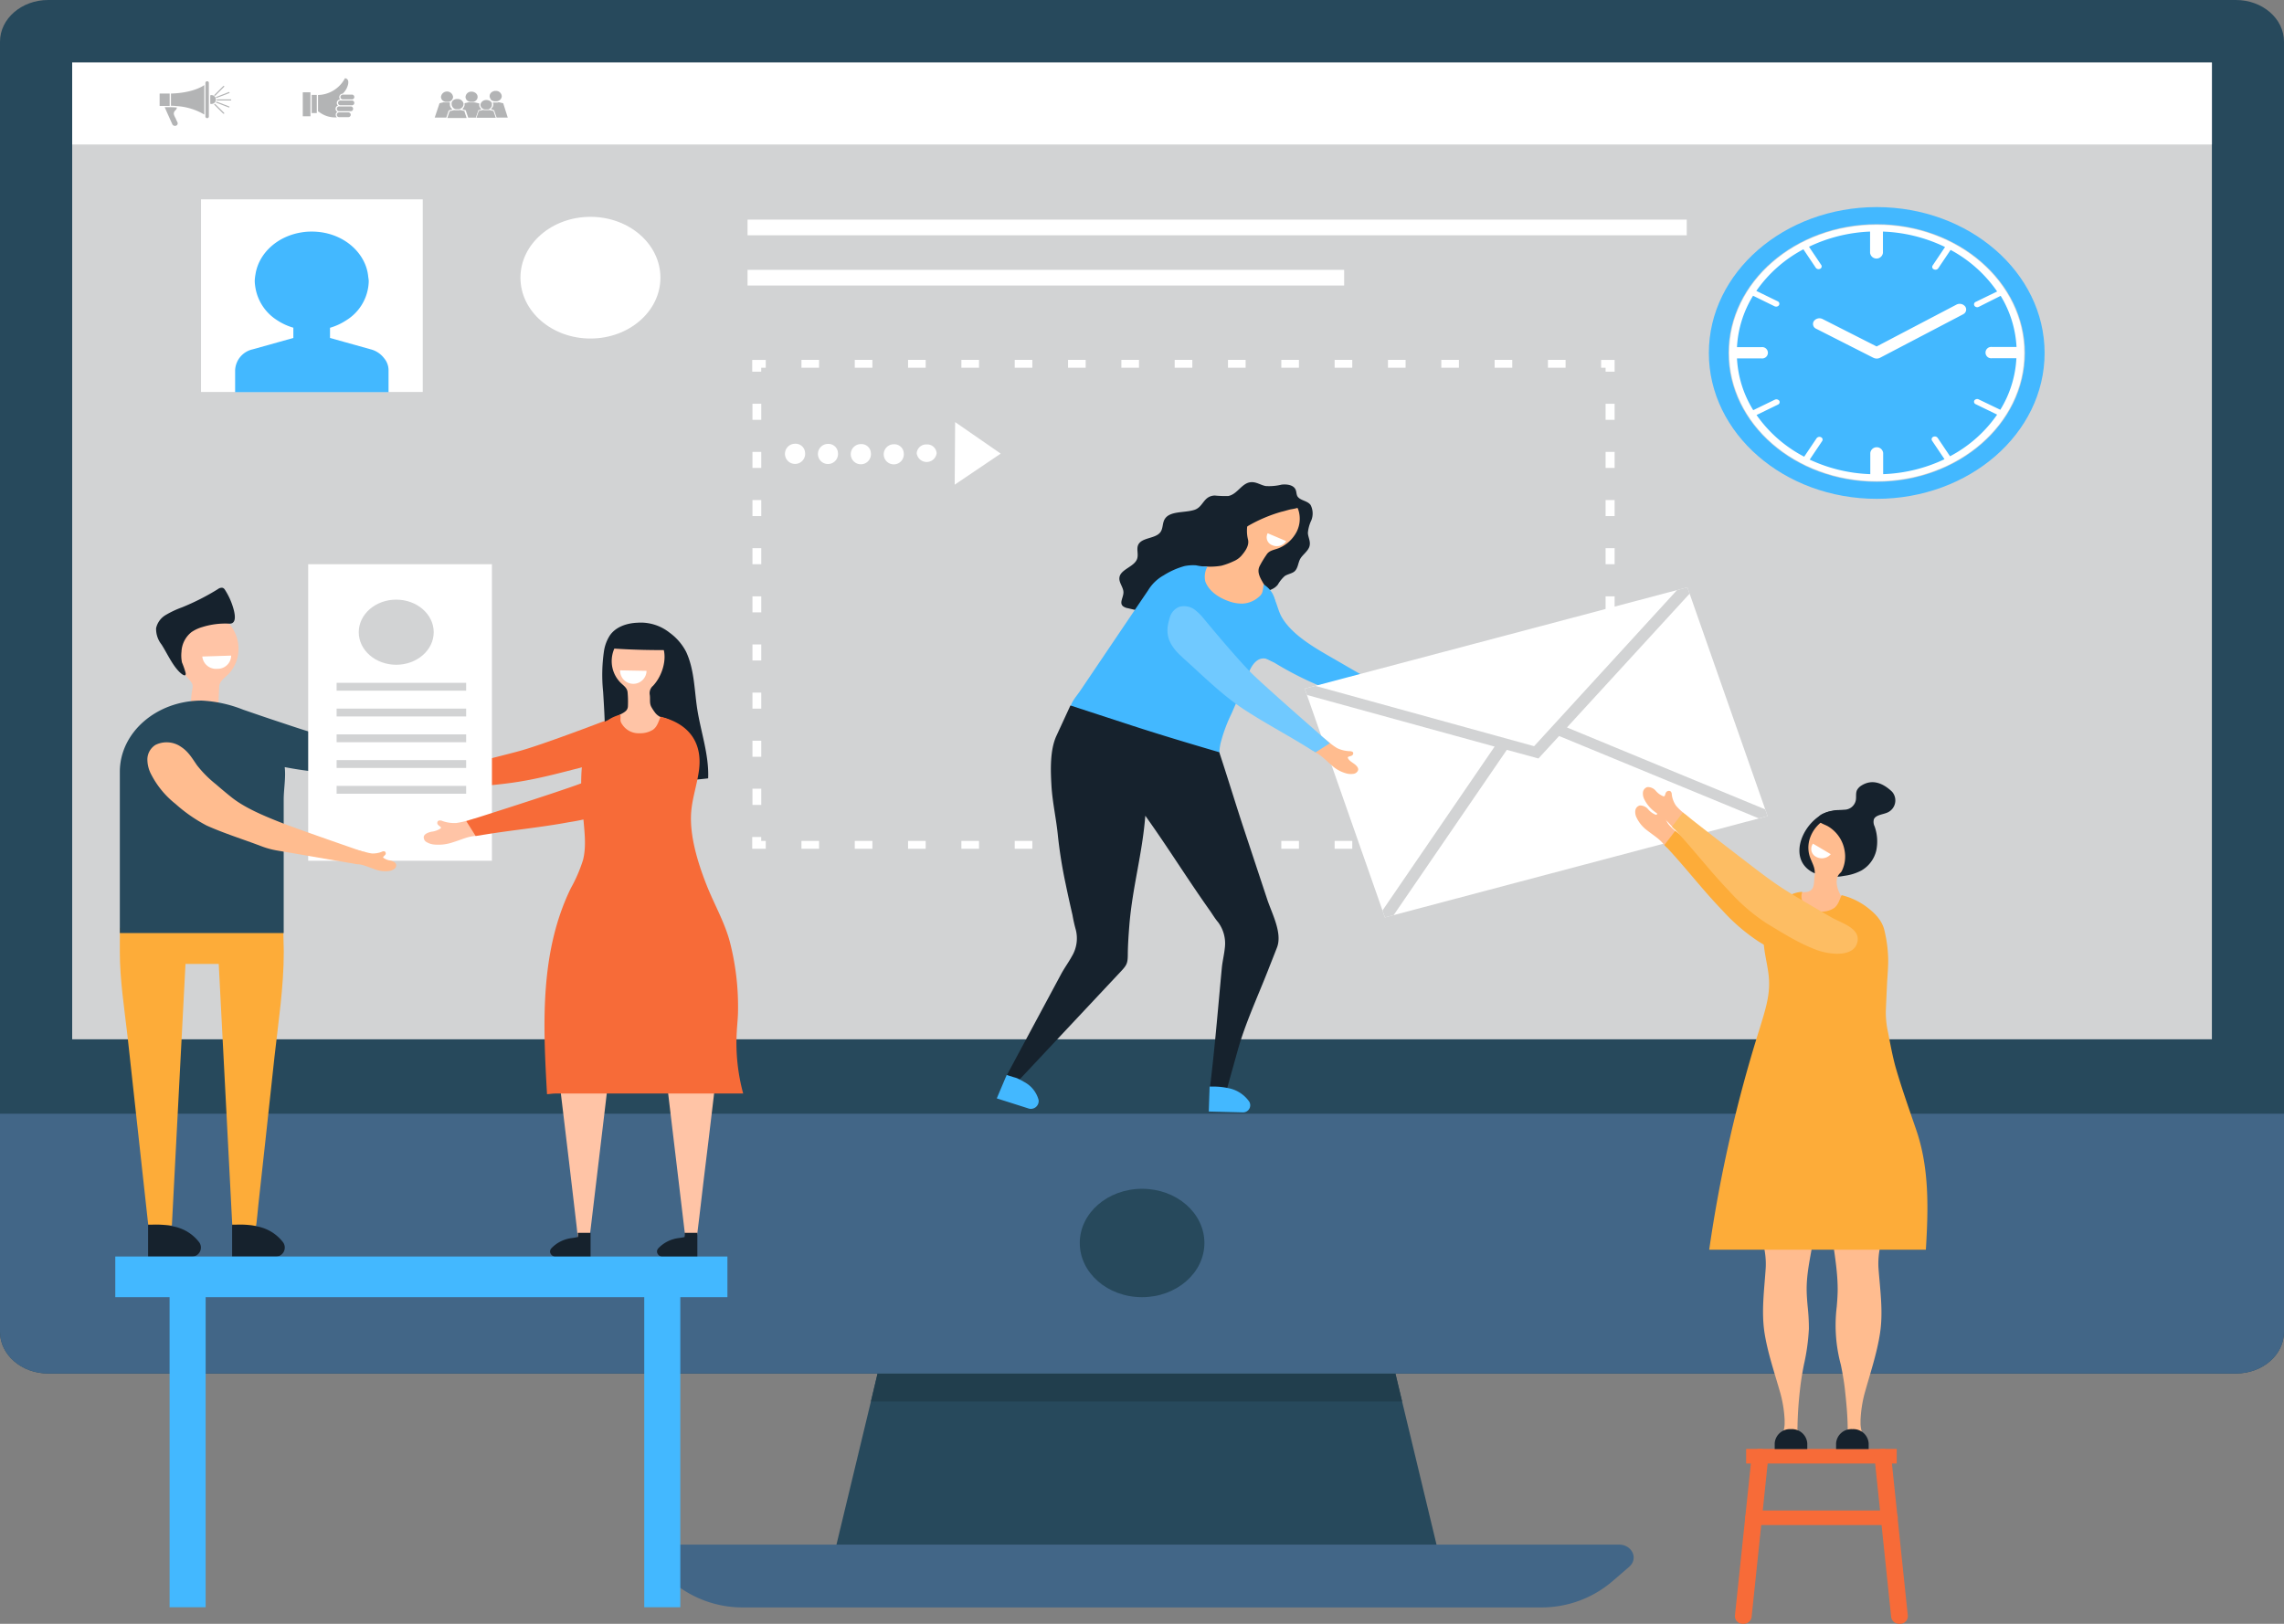 <svg xmlns="http://www.w3.org/2000/svg" width="518.24" height="368.53" viewBox="0 0 518.24 368.53">
  <rect x="0" y="0" width="518.24" height="368.53" fill="#808080" stroke="none"/>
  <defs>
    <style>
      .cls-1 {
        fill: #27495c;
      }

      .cls-2 {
        fill: #d2d3d4;
      }

      .cls-3 {
        fill: #213e4d;
      }

      .cls-4 {
        fill: #426687;
      }

      .cls-5 {
        fill: #ee6977;
      }

      .cls-6 {
        fill: #f76b38;
      }

      .cls-7 {
        fill: #fdac39;
      }

      .cls-8 {
        fill: #ffc4a6;
      }

      .cls-9 {
        fill: #fff;
      }

      .cls-10 {
        fill: #ffbc8f;
      }

      .cls-11 {
        fill: #16222d;
      }

      .cls-12 {
        fill: #43b8ff;
      }

      .cls-13 {
        fill: #70c9ff;
      }

      .cls-14 {
        fill: #fdbd63;
      }

      .cls-15 {
        fill: #b3b4b5;
      }
    </style>
  </defs>
  <title>アセット 2</title>
  <g id="レイヤー_2" data-name="レイヤー 2">
    <g id="レイヤー_1-2" data-name="レイヤー 1">
      <g>
        <g>
          <path class="cls-1" d="M518.24,9.46v292.8c0,5.23-4.87,9.46-10.92,9.46H10.92c-6,0-10.92-4.23-10.92-9.46V9.46C0,4.23,4.91,0,10.92,0h496.4C513.37,0,518.24,4.23,518.24,9.46Z"/>
          <rect class="cls-2" x="148.3" y="-117.71" width="221.66" height="485.5" transform="translate(384.17 -134.09) rotate(90)"/>
          <polygon class="cls-1" points="327.87 358.55 187.87 358.55 197.61 318.08 199.12 311.72 316.62 311.72 318.14 318.08 327.87 358.55"/>
          <polygon class="cls-3" points="318.14 318.08 197.61 318.08 199.12 311.72 316.62 311.72 318.14 318.08"/>
          <path class="cls-4" d="M367.32,350.55H150.94c-3,0-4.47,3.13-2.37,5l4,3.45a24.67,24.67,0,0,0,16.14,5.81H349.57A24.69,24.69,0,0,0,365.71,359l4-3.45C371.79,353.68,370.3,350.55,367.32,350.55Z"/>
          <path class="cls-4" d="M518.24,252.76v49.5c0,5.23-4.87,9.46-10.92,9.46H10.92c-6,0-10.92-4.23-10.92-9.46v-49.5Z"/>
          <path class="cls-1" d="M273.28,282.1c0,6.79-6.34,12.3-14.15,12.3S245,288.89,245,282.1s6.33-12.3,14.15-12.3S273.28,275.31,273.28,282.1Z"/>
        </g>
        <g>
          <g>
            <path class="cls-5" d="M92.73,176.61l-.23,0a16.57,16.57,0,0,1-2.36.36,8.79,8.79,0,0,1-3-.48,1.49,1.49,0,0,0-.8-.15.49.49,0,0,0-.4.38c-.09.43.3.57.65.88,0,.06.11.12.1.19a.22.22,0,0,1-.12.13,5.17,5.17,0,0,1-2.07.56c-.73.12-1.53.35-1.75.85s.1.85.55,1.15a4.4,4.4,0,0,0,1.65.54h0a11.35,11.35,0,0,0,4.24-.29c1-.23,1.94-.52,2.93-.73a13.84,13.84,0,0,1,1.48-.26,10.31,10.31,0,0,0,1.48-.17,1.08,1.08,0,0,0,.75-.84,2.72,2.72,0,0,0-.59-2.18.5.5,0,0,0-.2-.21,1,1,0,0,0-.49-.07A12.39,12.39,0,0,0,92.73,176.61Z"/>
            <path class="cls-6" d="M138.85,163l-2.3.86c-4.47,1.71-14.39,5.4-18.6,6.56-1.29.36-3.38.89-5.81,1.51C105.23,173.64,95.5,176,93,176.55a2.63,2.63,0,0,1-.48.11l-.15.05,1.89,3,.8-.08h.07c6.66-.76,13.41-1,20.06-1.85,6.83-.85,13-2.69,19.53-4.32l.31-.07,1.79-.48a17.75,17.75,0,0,0,6.22-3.26l-.9-1.42Z"/>
          </g>
          <path class="cls-7" d="M27.19,210.59V216h0c0,6.33,1,12.68,1.72,18.94l2.13,19.42,1.83,16.68.78,7.09H39l3.09-59.37h7.54l3.08,59.5h5.38c.08,0,.52-4.73.55-5q.8-7.32,1.61-14.64,1-9.25,2-18.49c.88-8,2.14-16.09,2.14-24.13h0l-.14-6Z"/>
          <path class="cls-8" d="M43.34,161.93a24,24,0,0,1,.18-4.79c.26-1.63.45-1.77-.8-3.13-4.19-4.52-5.32-14.45,4.09-14.7a6.91,6.91,0,0,1,4.38,1.47,8.57,8.57,0,0,1,2.91,7.06,8.44,8.44,0,0,1-1.94,4.8c-1,1.18-2.36,1.74-2.43,3.3l-.28,6.32A31.32,31.32,0,0,0,43.34,161.93Z"/>
          <path class="cls-9" d="M52.45,148.79a3.05,3.05,0,0,1-3.15,3A3.13,3.13,0,0,1,45.9,149Z"/>
          <path class="cls-1" d="M45.77,159a29.37,29.37,0,0,1,9.42,2.07c2.51.86,5,1.73,7.53,2.56,3.62,1.2,7.21,2.45,10.92,3.41a60.66,60.66,0,0,0,10,1.69c1.08.09,2.16.16,3.25.19a1.3,1.3,0,0,1,.9.26.92.92,0,0,1,.2.45c.25,1.09.49,2.18.74,3.28s1,2.06-.23,2.43a17.72,17.72,0,0,1-4,.26c-1.34,0-2.67.07-4,.06a86.3,86.3,0,0,1-15.9-1.56c.28,2.4-.23,5-.23,7.41v30.25H27.19V175.16C27.19,166.24,35.51,159,45.77,159Z"/>
          <rect class="cls-9" x="69.93" y="128.06" width="41.69" height="67.3" transform="translate(181.55 323.41) rotate(180)"/>
          <g>
            <path class="cls-10" d="M82.4,193.27l.17,0a10.84,10.84,0,0,0,1.77.42,5.37,5.37,0,0,0,2.28-.37.91.91,0,0,1,.6-.11.46.46,0,0,1,.3.37c.06.41-.24.53-.5.82a.21.21,0,0,0-.08.17.18.18,0,0,0,.08.13,3.43,3.43,0,0,0,1.55.6c.55.13,1.14.38,1.3.86a1,1,0,0,1-.43,1.07,2.77,2.77,0,0,1-1.25.46h0a6.7,6.7,0,0,1-3.17-.41c-.73-.25-1.45-.55-2.19-.79a8.22,8.22,0,0,0-1.11-.29,5.18,5.18,0,0,1-1.11-.21,1,1,0,0,1-.55-.82,3.14,3.14,0,0,1,.47-2.05.48.48,0,0,1,.16-.19.62.62,0,0,1,.36,0A8,8,0,0,1,82.4,193.27Z"/>
            <path class="cls-10" d="M49,178q1.7,1.48,3.46,2.89c3,2.42,7.31,4.22,11.07,5.71,4.12,1.63,19.1,6.79,19.1,6.79l-1.46,2.78L62.71,193a19.27,19.27,0,0,1-3.54-1c-4.06-1.54-8.35-2.87-12.28-4.64a34.7,34.7,0,0,1-7.09-4.93,20.38,20.38,0,0,1-5.46-6.61,7.33,7.33,0,0,1-.9-3.56,3.93,3.93,0,0,1,1.82-3.19,5.71,5.71,0,0,1,5.82.43c1.71,1.11,2.57,2.68,3.64,4.21A25.91,25.91,0,0,0,49,178Z"/>
          </g>
          <path class="cls-11" d="M53,138.26c.48,1.76.49,3.36-1,3.28a17.53,17.53,0,0,0-6.12.78,8.52,8.52,0,0,0-2.42,1.13,6,6,0,0,0-2.28,4.47,7.87,7.87,0,0,0,.11,2.42,18,18,0,0,1,.85,2.47c.07,1.14-1.28-.14-1.57-.45-1.61-1.69-2.69-4.17-3.92-6.09a5.7,5.7,0,0,1-1.23-3.71,4.64,4.64,0,0,1,2.21-3,21.62,21.62,0,0,1,3.67-1.72,53.74,53.74,0,0,0,8.15-4.14,1.35,1.35,0,0,1,1.08-.29,1,1,0,0,1,.44.34A15.75,15.75,0,0,1,53,138.26Z"/>
          <path class="cls-11" d="M64.27,282a9.59,9.59,0,0,0-5.92-3.66c-.35-.09-.69-.16-1-.22a21.6,21.6,0,0,0-3.77-.18h-.91v7.26h9.88A2.06,2.06,0,0,0,64.27,282Z"/>
          <path class="cls-11" d="M45.24,282a9.59,9.59,0,0,0-5.92-3.66c-.34-.09-.69-.16-1-.22a21.6,21.6,0,0,0-3.77-.18H33.6v7.26h9.89A2.06,2.06,0,0,0,45.24,282Z"/>
          <path class="cls-11" d="M144.63,141.33c-2.53.1-5,1-6.29,2.94a9.1,9.1,0,0,0-1.29,3.45,37.41,37.41,0,0,0-.2,9.28c.39,6.23.77,12.51-.17,18.71a75.38,75.38,0,0,0,24,.94c.22-5.31-1.66-10.5-2.48-15.76-.67-4.35-.63-8.87-2.51-12.94a12.42,12.42,0,0,0-3.77-4.37A10.49,10.49,0,0,0,144.63,141.33Z"/>
          <path class="cls-8" d="M148.56,161.63a9.84,9.84,0,0,1-.72-1.1c-.55-.91-.25-1.85-.41-2.85a2.19,2.19,0,0,1,.76-2.05c3.47-3.73,4.44-11.92-3.33-12.15a5.72,5.72,0,0,0-3.62,1.2,7.13,7.13,0,0,0-2.43,5.82,6.92,6.92,0,0,0,1.6,4c.79,1,1.94,1.44,2,2.73a22.92,22.92,0,0,1,.06,3.1,1.51,1.51,0,0,1-.36.91c-.73.8-2.14,1.08-2.75,1.86-1,1.24-1,3.42-.88,4.84.95,9.34,25.42,4,13.33-4.57a6.08,6.08,0,0,0-1.69-.54A3.26,3.26,0,0,1,148.56,161.63Z"/>
          <path class="cls-9" d="M140.7,152.14a3,3,0,0,0,6,.11Z"/>
          <path class="cls-11" d="M151.71,147.53c-4.41.05-8.83-.08-13.23-.39.06-2.93,3.09-5.1,6.38-5.1h.25a7.16,7.16,0,0,1,5.19,2.15C151.09,145,152.13,146.39,151.71,147.53Z"/>
          <g>
            <path class="cls-8" d="M126.19,240.08c.26,1.7.51,3.41.71,5.09.74,6.16,1.47,12.3,2.21,18.46.57,4.88,1.15,9.74,1.72,14.62,0,.26.51,5,.6,5h2.07l5.14-43.17Z"/>
            <path class="cls-8" d="M150.64,240.08l5.13,43h2.07c.28-2.36.56-4.72.86-7.08.64-5.54,1.31-11.1,2-16.66.76-6.43,1.54-12.86,2.3-19.29Z"/>
          </g>
          <path class="cls-11" d="M129.61,281a7.67,7.67,0,0,0-4.52,2.32c-.76.91.14,2,1.34,2H134v-5.52c-.33,0-2.9,0-2.91,0a4.3,4.3,0,0,1,0,.95C130.6,280.86,130.1,280.94,129.61,281Z"/>
          <path class="cls-11" d="M153.87,281a7.64,7.64,0,0,0-4.51,2.32c-.77.91.14,2,1.33,2h7.54v-5.52c-.33,0-2.9,0-2.9,0a4.3,4.3,0,0,1,0,.95C154.86,280.86,154.36,280.94,153.87,281Z"/>
          <path class="cls-6" d="M137.66,163.57l.37-.19a8.29,8.29,0,0,1,2.71-1.17c.18.53-.1,1.15.16,1.72a2.87,2.87,0,0,0,.28.48,4.4,4.4,0,0,0,3.92,2,5.38,5.38,0,0,0,3.08-.81c1-.73,1.24-1.92,1.72-2.94,6.76,1.68,9.46,6.18,8.71,12.07-.41,3.23-1.54,6.37-1.78,9.6-.4,5.31,1.51,11.48,3.46,16.45,1.72,4.38,4.17,8.56,5.34,13.08a58.85,58.85,0,0,1,1.83,15.38c0,1.72-.22,3.43-.3,5.15a43.73,43.73,0,0,0,1.47,13.79H126c-.63,0-1.25.12-1.88.15-.9-15.78-1.68-32.18,5.39-46.73a34.22,34.22,0,0,0,2.77-6.39c.71-2.77.42-5.65.17-8.48C131.9,180.74,130.13,166.84,137.66,163.57Z"/>
          <g>
            <path class="cls-8" d="M106.14,186.2l-.22.06a15.75,15.75,0,0,1-2.38.52,8.09,8.09,0,0,1-3.1-.43,1.34,1.34,0,0,0-.82-.13.52.52,0,0,0-.39.44c-.07.51.34.65.71,1a.26.26,0,0,1,.12.21.29.29,0,0,1-.11.16,4.65,4.65,0,0,1-2.06.73c-.74.17-1.54.48-1.72,1.06a1.22,1.22,0,0,0,.63,1.3,4.06,4.06,0,0,0,1.71.55h0a10.07,10.07,0,0,0,4.28-.52c1-.3,1.94-.68,2.94-1a11.84,11.84,0,0,1,1.48-.36,9.41,9.41,0,0,0,1.5-.26,1.2,1.2,0,0,0,.7-1,3.6,3.6,0,0,0-.74-2.5.61.61,0,0,0-.22-.23.89.89,0,0,0-.49-.07A12.29,12.29,0,0,0,106.14,186.2Z"/>
            <path class="cls-6" d="M151.78,168.92c-2.14.09-4.28,1.78-6,2.62s-3.45,1.63-5.18,2.43c-3,1.4-6.06,2.83-9.23,4-1.28.48-3.37,1.18-5.8,2-6.89,2.3-16.61,5.4-19.13,6.19a2.39,2.39,0,0,1-.48.14l-.15.07,2.12,3.37.8-.13h.07c6.71-1.16,13.54-1.75,20.24-3a50.58,50.58,0,0,0,11.24-3.06c3.9-1.77,8.07-3.5,11.55-6,2.41-1.71,5.74-5.74,2.21-8A3.73,3.73,0,0,0,151.78,168.92Z"/>
          </g>
        </g>
        <rect class="cls-12" x="26.16" y="285.17" width="138.89" height="9.23"/>
        <rect class="cls-12" x="38.48" y="288.18" width="8.18" height="76.59"/>
        <rect class="cls-12" x="146.18" y="288.18" width="8.18" height="76.59"/>
        <rect class="cls-9" x="16.38" y="14.21" width="485.5" height="18.58"/>
        <rect class="cls-9" x="45.61" y="45.24" width="50.31" height="43.72"/>
        <ellipse class="cls-9" cx="133.97" cy="63.02" rx="15.88" ry="13.81"/>
        <rect class="cls-9" x="169.62" y="49.84" width="213.1" height="3.56"/>
        <rect class="cls-9" x="169.62" y="61.24" width="135.37" height="3.56"/>
        <g>
          <polygon class="cls-9" points="366.36 192.63 363.29 192.63 363.29 190.85 364.31 190.85 364.31 189.96 366.36 189.96 366.36 192.63"/>
          <path class="cls-9" d="M355.23,192.63h-4v-1.78h4Zm-12.1,0h-4v-1.78h4Zm-12.1,0h-4v-1.78h4Zm-12.1,0h-4v-1.78h4Zm-12.1,0h-4v-1.78h4Zm-12.1,0h-4v-1.78h4Zm-12.1,0h-4v-1.78h4Zm-12.09,0h-4v-1.78h4Zm-12.1,0h-4v-1.78h4Zm-12.1,0h-4v-1.78h4Zm-12.1,0h-4v-1.78h4Zm-12.1,0h-4v-1.78h4Zm-12.1,0h-4v-1.78h4Zm-12.09,0h-4v-1.78h4Zm-12.1,0h-4v-1.78h4Z"/>
          <polygon class="cls-9" points="173.75 192.63 170.68 192.63 170.68 189.96 172.72 189.96 172.72 190.85 173.75 190.85 173.75 192.63"/>
          <path class="cls-9" d="M172.73,182.68h-2V179h2Zm0-10.93h-2v-3.64h2Zm0-10.92h-2v-3.64h2Zm0-10.93h-2v-3.64h2Zm0-10.92h-2v-3.64h2Zm0-10.93h-2v-3.64h2Zm0-10.92h-2v-3.64h2Zm0-10.93h-2v-3.64h2Zm0-10.92h-2V91.63h2Z"/>
          <polygon class="cls-9" points="172.72 84.35 170.68 84.35 170.68 81.69 173.75 81.69 173.75 83.46 172.72 83.46 172.72 84.35"/>
          <path class="cls-9" d="M355.23,83.46h-4V81.68h4Zm-12.1,0h-4V81.68h4Zm-12.1,0h-4V81.68h4Zm-12.1,0h-4V81.68h4Zm-12.1,0h-4V81.68h4Zm-12.1,0h-4V81.68h4Zm-12.1,0h-4V81.68h4Zm-12.09,0h-4V81.68h4Zm-12.1,0h-4V81.68h4Zm-12.1,0h-4V81.68h4Zm-12.1,0h-4V81.68h4Zm-12.1,0h-4V81.68h4Zm-12.1,0h-4V81.68h4Zm-12.09,0h-4V81.68h4Zm-12.1,0h-4V81.68h4Z"/>
          <polygon class="cls-9" points="366.36 84.35 364.31 84.35 364.31 83.46 363.29 83.46 363.29 81.69 366.36 81.69 366.36 84.35"/>
          <path class="cls-9" d="M366.36,182.68h-2.05V179h2.05Zm0-10.93h-2.05v-3.64h2.05Zm0-10.92h-2.05v-3.64h2.05Zm0-10.93h-2.05v-3.64h2.05Zm0-10.92h-2.05v-3.64h2.05Zm0-10.93h-2.05v-3.64h2.05Zm0-10.92h-2.05v-3.64h2.05Zm0-10.93h-2.05v-3.64h2.05Zm0-10.92h-2.05V91.64h2.05Z"/>
        </g>
        <path class="cls-12" d="M84.11,79.28,74.88,76.7V74.39a13.41,13.41,0,0,0,3.64-1.67,10.71,10.71,0,0,0,5.15-8.94,9,9,0,0,0-.11-.91,9.91,9.91,0,0,0-.51-2.37c-1.62-4.59-6.46-7.94-12.29-7.94l-.16,0a13.27,13.27,0,0,0-2.29.2c-5.44.9-9.62,4.74-10.35,9.55a9.9,9.9,0,0,0-.16,1.45,9.67,9.67,0,0,0,.12,1.32,10.86,10.86,0,0,0,5,7.62,13.14,13.14,0,0,0,3.64,1.67V76.7l-3.21.9-6,1.68a5.08,5.08,0,0,0-4,4.73V89H88.16V84a4.19,4.19,0,0,0-1-2.69A5.52,5.52,0,0,0,84.11,79.28Z"/>
        <g>
          <path class="cls-2" d="M89.9,136.09c4.7,0,8.51,3.31,8.51,7.39s-3.81,7.39-8.51,7.39-8.5-3.31-8.5-7.39S85.21,136.09,89.9,136.09Z"/>
          <rect class="cls-2" x="76.38" y="154.97" width="29.39" height="1.78"/>
          <rect class="cls-2" x="76.38" y="160.82" width="29.39" height="1.78"/>
          <rect class="cls-2" x="76.38" y="166.67" width="29.39" height="1.78"/>
          <rect class="cls-2" x="76.38" y="172.51" width="29.39" height="1.78"/>
          <rect class="cls-2" x="76.38" y="178.36" width="29.39" height="1.78"/>
        </g>
        <g>
          <ellipse class="cls-9" cx="425.83" cy="80.11" rx="33.47" ry="29.09"/>
          <g>
            <path class="cls-12" d="M425.83,47c-21,0-38.09,14.85-38.09,33.11s17.08,33.1,38.09,33.1,38.09-14.85,38.09-33.1S446.83,47,425.83,47Zm0,62.34c-18.55,0-33.63-13.12-33.63-29.23s15.08-29.23,33.63-29.23S459.46,64,459.46,80.11,444.37,109.34,425.83,109.34Z"/>
            <path class="cls-12" d="M449,90.66,453.87,93a24.72,24.72,0,0,0,3.65-11.7,1.43,1.43,0,0,1-.22,0H452a1.29,1.29,0,1,1,0-2.55h5.33a1.43,1.43,0,0,1,.22,0,24.77,24.77,0,0,0-3.6-11.61L449,69.63a.8.8,0,0,1-.36.09.75.75,0,0,1-.64-.33.6.6,0,0,1,.28-.87l4.87-2.37a30.12,30.12,0,0,0-10.56-9.43l-2.81,4.18a.76.76,0,0,1-.63.31.78.78,0,0,1-.37-.09.58.58,0,0,1-.26-.87l2.81-4.19a35.11,35.11,0,0,0-14.09-3.5s0,0,0,.08v4.74a1.47,1.47,0,0,1-2.92,0V52.64s0,0,0-.08A35.19,35.19,0,0,0,410.46,56l2.82,4.2A.6.6,0,0,1,413,61a1,1,0,0,1-.37.08.75.75,0,0,1-.63-.31l-2.81-4.19a30.18,30.18,0,0,0-10.68,9.44l4.86,2.37a.61.61,0,0,1,.28.87.77.77,0,0,1-.64.33.9.9,0,0,1-.36-.08l-4.88-2.39a24.72,24.72,0,0,0-3.65,11.67h5.53a1.29,1.29,0,1,1,0,2.55h-5.53a24.7,24.7,0,0,0,3.69,11.75l4.9-2.38a.81.81,0,0,1,1,.24.6.6,0,0,1-.28.87l-4.87,2.37a30.2,30.2,0,0,0,10.81,9.46l2.82-4.19a.81.81,0,0,1,1-.23.59.59,0,0,1,.26.87l-2.83,4.21a35.28,35.28,0,0,0,13.75,3.3.29.29,0,0,1,0-.09v-4.72a1.47,1.47,0,0,1,2.92,0v4.72a.29.29,0,0,1,0,.09,35.35,35.35,0,0,0,13.92-3.39l-2.83-4.21a.6.6,0,0,1,.27-.87.81.81,0,0,1,1,.23l2.81,4.18a30,30,0,0,0,10.69-9.45l-4.87-2.37a.6.6,0,0,1-.28-.87A.79.79,0,0,1,449,90.66Zm-3.55-19.34L426.58,81.2a1.63,1.63,0,0,1-.75.18,1.71,1.71,0,0,1-.74-.17l-13-6.6a1.18,1.18,0,0,1-.52-1.74,1.58,1.58,0,0,1,2-.45l12.24,6.21,18.1-9.49a1.59,1.59,0,0,1,2,.43A1.18,1.18,0,0,1,445.43,71.32Z"/>
          </g>
        </g>
        <g>
          <g>
            <path class="cls-10" d="M320,159.36l.18.09a14.83,14.83,0,0,0,2,.88,7.44,7.44,0,0,0,2.86.16,1.3,1.3,0,0,1,.76,0,.46.46,0,0,1,.24.46c-.06.46-.46.51-.87.76-.07,0-.14.1-.15.17a.22.22,0,0,0,.06.16,4,4,0,0,0,1.66,1c.62.28,1.25.69,1.28,1.24a1.21,1.21,0,0,1-.86,1,3.79,3.79,0,0,1-1.65.19h0a8.76,8.76,0,0,1-3.68-1.21c-.79-.44-1.57-1-2.38-1.38a11.59,11.59,0,0,0-1.23-.58,7.43,7.43,0,0,1-1.27-.49,1,1,0,0,1-.39-1,3.44,3.44,0,0,1,1.24-2.08.59.59,0,0,1,.24-.17.81.81,0,0,1,.46,0A9.93,9.93,0,0,1,320,159.36Z"/>
            <path class="cls-12" d="M285.29,137.36a17.84,17.84,0,0,1,2.36-2.5.81.81,0,0,1,.34-.21c.32-.07.59.2.75.45,1,1.57,1.17,3.36,2.11,5,2.64,4.51,8.62,7.55,13.35,10.32,5.59,3.25,13.49,7.71,15.54,8.85a1.78,1.78,0,0,0,.4.2.5.5,0,0,0,.11.09l-2.66,2.62-.68-.25-.06,0c-5.69-2.21-11.62-3.93-17.28-6.21a77.38,77.38,0,0,1-10.27-5.23c-2.3-1.35-7.07-3-6.86-5.83A13.26,13.26,0,0,1,285.29,137.36Z"/>
          </g>
          <path class="cls-11" d="M271,115.72c-2.28.72-5.53.2-6.7,2.06-.6.94-.35,2.19-1.06,3.07-1.13,1.4-4,1.13-4.9,2.65-.59,1,.06,2.28-.34,3.36-.64,1.79-3.76,2.35-4,4.2-.18,1.17.94,2.24.91,3.42s-1,2.36-.08,3.12a2.5,2.5,0,0,0,1.1.44l5.82,1.36c2.24.52,4.86,1,6.68-.27,1-.65,1.57-1.71,2.71-2.06,1.9-.59,3.46.93,5.23,1.13,2,.22,2.27-1.35,4.24-1.32a9.28,9.28,0,0,0,2.84-.08c1.32-.41,2-1.62,3.17-2.24s2.41-.72,3.31-1.86a8,8,0,0,1,1.56-1.95c.65-.44,1.55-.56,2.15-1,.91-.73.86-2,1.4-2.94s1.83-1.77,2.1-2.89-.35-2-.38-3a8.32,8.32,0,0,1,.78-2.83,4.2,4.2,0,0,0-.16-3.47c-.7-1-2.4-1-3-2-.26-.49-.19-1.07-.44-1.56-.48-1-1.95-1.21-3.15-1.07a11.91,11.91,0,0,1-3.6.32c-1.09-.2-2.05-.91-3.17-.88-2.19,0-3.17,2.73-5.31,3.14a23.12,23.12,0,0,1-3.1-.11C273,112.59,273.09,115.05,271,115.72Z"/>
          <path class="cls-10" d="M287.63,139.16a4.91,4.91,0,0,1-1.87.89,11.71,11.71,0,0,1-2.44,0,15.5,15.5,0,0,1-2.8-.41,32.79,32.79,0,0,1-6-1.67c-2-.8-4.66-2-5.62-3.74a5.92,5.92,0,0,1-.82-4.64,1,1,0,0,1,.22-.39c.5-.46,1.31-.22,1.93-.31a25.74,25.74,0,0,1,3.4-.32,14.72,14.72,0,0,0,3.51-.18,15.79,15.79,0,0,0,2.73-1,5,5,0,0,0,1.73-1.18c.95-1.09,1.92-2.42,1.56-3.82-1.14-4.49,2.07-11.91,8.85-9.22a4.69,4.69,0,0,1,2.53,2.38,6.55,6.55,0,0,1-.79,5.91,8,8,0,0,1-3.32,2.83c-1.17.54-2.39.52-3.06,1.61a23.11,23.11,0,0,0-1.59,2.64c-.59,1.29.1,2.51.76,3.66.3.54.72,1,1.07,1.54a4.94,4.94,0,0,1,.63,1.77,11.13,11.13,0,0,1,.29,1.82,2.2,2.2,0,0,1-.11.88,2.13,2.13,0,0,1-.68.82Z"/>
          <path class="cls-11" d="M290.78,116.14a33.66,33.66,0,0,0-7.54,3.19c-.82.48-2.25,2-3.21,1.49-1.12-.57-.53-2.21-.41-3a7.08,7.08,0,0,1,5.12-5.26,13.81,13.81,0,0,1,6.2-.29c1.16.19,5.1,1,4.65,2.19-.28.75-1.91,1-2.79,1.15C292.11,115.77,291.44,116,290.78,116.14Z"/>
          <path class="cls-9" d="M291.84,122.81a2.52,2.52,0,0,1-3.14.93,1.91,1.91,0,0,1-1.06-2.72Z"/>
          <path class="cls-12" d="M279.45,161.91a35.52,35.52,0,0,0-2.52,6.85,12.54,12.54,0,0,0-.24,3.51c.06.87.56,2-.33,2.65a3.91,3.91,0,0,1-1.64.57c-7.46,1.32-15.13-.71-22.27-3a14.65,14.65,0,0,1-5.51-2.66,12.22,12.22,0,0,1-2.62-4.14c-.69-1.53-1.62-3.35-1.45-5,.14-1.38,1.41-2.69,2.22-3.9l10.06-14.9,4.11-6.08c.42-.62.85-1.24,1.27-1.87a9.55,9.55,0,0,1,3.51-3.37,17.61,17.61,0,0,1,4.73-2.1,10,10,0,0,1,2.62-.17,12.54,12.54,0,0,0,2.57.3,4.74,4.74,0,0,0-.48,3.35c.77,2.13,2.93,3.65,5.25,4.47a8.71,8.71,0,0,0,3.2.57,6,6,0,0,0,3.81-1.62,2.09,2.09,0,0,0,.71-1.06,9,9,0,0,0,.24-1.67,5.48,5.48,0,0,1,2.65,3.78c.3,1.24,0,2.52.24,3.76a7.3,7.3,0,0,0,1.83,3.16,2.33,2.33,0,0,1,.57,1.07c.12.76-.48,1.44-.94,2.1a7,7,0,0,0-1.27,3.7c-1,.28-1.82-.63-2.82-.77a2.51,2.51,0,0,0-1.82.56c-1.61,1.25-2.13,3.81-2.88,5.54Q280.84,158.72,279.45,161.91Z"/>
          <g>
            <polygon class="cls-9" points="382.87 133.3 401.07 185.22 314.24 208.21 296.04 156.29 382.87 133.3"/>
            <polygon class="cls-2" points="382.87 133.3 380.52 133.92 348.09 169.35 298.44 155.66 296.04 156.29 296.55 157.73 339.13 169.44 313.69 206.63 314.24 208.21 316.22 207.69 341.9 170.18 349.07 172.14 353.76 167.04 399.09 185.74 401.07 185.22 400.53 183.69 355.54 165.1 383.37 134.74 382.87 133.3"/>
          </g>
          <g>
            <path class="cls-10" d="M301.52,168.45l.16.12a13.48,13.48,0,0,0,1.73,1.23,7.33,7.33,0,0,0,2.75.68,1.37,1.37,0,0,1,.74.16.44.44,0,0,1,.12.5c-.17.44-.57.42-1,.59-.07,0-.15.06-.18.13a.18.18,0,0,0,0,.17c.22.54.84.91,1.37,1.29s1.06.91.95,1.45a1.29,1.29,0,0,1-1.1.86,3.87,3.87,0,0,1-1.65-.12h0a8.07,8.07,0,0,1-3.3-1.86c-.67-.57-1.3-1.21-2-1.78a9.41,9.41,0,0,0-1.06-.79,7.41,7.41,0,0,1-1.12-.72,1,1,0,0,1-.14-1.06,3.71,3.71,0,0,1,1.72-1.81.77.77,0,0,1,.28-.12.74.74,0,0,1,.44.11A8.88,8.88,0,0,1,301.52,168.45Z"/>
            <path class="cls-13" d="M271.36,138.6a11.68,11.68,0,0,1,1.54,1.52c2.69,3.27,8.72,10.42,11.51,13.09.84.81,2.25,2.1,3.9,3.58,4.66,4.21,11.3,10,13,11.51a1.76,1.76,0,0,0,.33.27l.09.11-3.24,2.08-.6-.38-.05,0c-5-3.2-10.39-6-15.37-9.24s-9.11-7.38-13.53-11.36l-.21-.18-1.19-1.12c-2.54-2.57-3.21-4.83-2.17-8.11a3.67,3.67,0,0,1,2.18-2.64A4.06,4.06,0,0,1,271.36,138.6Z"/>
          </g>
          <path class="cls-11" d="M240.71,221.18c.75-1.42,1.72-2.72,2.49-4.13a7.9,7.9,0,0,0,.91-6,32.19,32.19,0,0,1-.76-3.37c-.54-2.33-1.06-4.66-1.54-7a106.35,106.35,0,0,1-1.77-11c-.36-3.78-1.23-7.5-1.46-11.29-.2-3.48-.39-8.14,1.14-11.43l3.16-6.85L257,164.72c6.44,2.09,13.15,4.1,19.65,6,1.94,5.85,3.67,11.62,5.61,17.48l5.28,15.94c1.06,3.2,3.49,7.64,2.2,10.92q-.93,2.39-1.87,4.75c-.09.24-.18.48-.28.72-2.33,5.92-5.06,11.8-6.76,17.87l-2.74,9.82a30.68,30.68,0,0,1-3.67-.31l.42-3.62c.94-8.14,1.61-16.34,2.38-24.5.14-1.55.53-3.07.69-4.62a8.08,8.08,0,0,0-1.52-5.87c-.78-.9-1.39-2-2.07-2.92-5.32-7.55-9.09-13.72-14.45-21.25-.69,8.82-2.95,16.27-3.64,25.09-.16,2.05-.3,4.09-.33,6.13,0,2.21-.16,2.61-1.57,4.12l-3.65,3.89-18.95,20.22-1.63,1.74-.21-.15-1.6-1.75,0-.11Z"/>
          <path class="cls-12" d="M235.66,249.65a6.52,6.52,0,0,0-3.21-4.06l-.7-.4-.36-.19-.63-.3a6.75,6.75,0,0,0-.68-.21l-1-.31-.66-.22-2.25,5.32s7.22,2.29,7.25,2.31A1.77,1.77,0,0,0,235.66,249.65Z"/>
          <path class="cls-12" d="M283.44,250a7.5,7.5,0,0,0-4.53-3,16.11,16.11,0,0,0-3.74-.4l-.71,0-.19,5.66,7.71.2A1.62,1.62,0,0,0,283.44,250Z"/>
        </g>
        <g>
          <path class="cls-10" d="M412.16,273.17H396.78c2,4.84,4.19,9.63,3.85,14.76-.32,4.82-1,9.68-.27,14.5.72,4.66,2.36,9.34,3.65,13.93a27.74,27.74,0,0,1,.92,5.85c0,.05,0,.1,0,.14l0,.88a8.14,8.14,0,0,1-.68,2.84c-.25.74-.79,2.05.37,2.48a4,4,0,0,0,1.42.14l2.53-.07a1.76,1.76,0,0,0,.8-.15.81.81,0,0,0,.26-1.1c-.45-1-1.52-1.91-1.78-2.93a1.87,1.87,0,0,1,0-.47,85.9,85.9,0,0,1,.59-8.77c.2-1.84.51-3.67.87-5.49a47.6,47.6,0,0,0,1.13-8.19,47.11,47.11,0,0,0-.28-5c-.12-1.32-.23-2.65-.23-4,0-4.83,1.49-9.58,1.93-14.39C412,276.48,412.11,274.83,412.16,273.17Z"/>
          <path class="cls-10" d="M430,273.17H414.93c.09,1.24.19,2.47.31,3.7.52,5.21,1.71,10.45,1.73,15.67,0,1.33-.1,2.65-.21,4a34.53,34.53,0,0,0,.93,13.21c.37,1.82.7,3.65.91,5.49.32,2.93.61,5.83.64,8.77a1.91,1.91,0,0,1,0,.47c-.25,1-1.31,1.94-1.75,2.93a.82.82,0,0,0,.25,1.11,2,2,0,0,0,.81.14l2.53.06a3.67,3.67,0,0,0,1.41-.15c1.17-.43.61-1.74.36-2.47a8.21,8.21,0,0,1-.69-2.84l0-.88a.61.61,0,0,1,0-.14,28.53,28.53,0,0,1,.88-5.86c1.27-4.59,2.87-9.28,3.56-13.95.71-4.82,0-9.67-.36-14.49C425.87,282.81,428,278,430,273.17Z"/>
          <rect class="cls-6" x="396.2" y="328.84" width="34.17" height="3.31"/>
          <path class="cls-6" d="M431,368.53a1.82,1.82,0,0,1-1.89-1.5l-3.8-36.39a1.72,1.72,0,0,1,1.72-1.79,1.87,1.87,0,0,1,2.06,1.5l3.8,36.38a1.74,1.74,0,0,1-1.72,1.8Z"/>
          <path class="cls-6" d="M395.55,368.53h-.18a1.75,1.75,0,0,1-1.72-1.8l3.81-36.38a1.85,1.85,0,0,1,2.06-1.5,1.73,1.73,0,0,1,1.72,1.79L397.44,367A1.82,1.82,0,0,1,395.55,368.53Z"/>
          <path class="cls-6" d="M428.68,346.11H397.93a1.67,1.67,0,1,1,0-3.3h30.75a1.67,1.67,0,1,1,0,3.3Z"/>
          <g>
            <path class="cls-10" d="M380.39,188.81l-.16-.15a12.27,12.27,0,0,1-1.64-1.58,5.61,5.61,0,0,1-1-2.59,1,1,0,0,0-.25-.69.67.67,0,0,0-.64-.09c-.55.19-.5.57-.68,1a.31.31,0,0,1-.16.18.41.41,0,0,1-.22,0,4.33,4.33,0,0,1-1.7-1.25,2.34,2.34,0,0,0-1.88-.83,1.37,1.37,0,0,0-1,1.1,2.8,2.8,0,0,0,.24,1.57v0a7.9,7.9,0,0,0,2.53,3.05c.77.6,1.6,1.17,2.37,1.79a10.86,10.86,0,0,1,1.05,1,7.84,7.84,0,0,0,1,1,1.59,1.59,0,0,0,1.35.07,4.44,4.44,0,0,0,2.19-1.74.57.57,0,0,0,.13-.27.63.63,0,0,0-.16-.42A10.12,10.12,0,0,0,380.39,188.81Z"/>
            <path class="cls-7" d="M419.31,215.81c-1.08-1.6-3.8-2.46-5.48-3.42s-3.27-1.89-4.9-2.85c-2.83-1.67-5.72-3.33-8.36-5.22-1.08-.77-2.78-2-4.74-3.53-5.57-4.23-13.26-10.25-15.24-11.82a2,2,0,0,1-.37-.3.56.56,0,0,1-.13-.08l-2.45,3.2.51.55.05,0c4.32,4.62,8.11,9.6,12.51,14.17a43.26,43.26,0,0,0,8.36,7.2c3.63,2.18,7.34,4.57,11.49,6.09,2.87,1.05,8.52,1.73,9.18-2A2.63,2.63,0,0,0,419.31,215.81Z"/>
          </g>
          <path class="cls-11" d="M418.6,183.76a29.38,29.38,0,0,0-3.84.48c-5.54,1.83-9.57,10.7-3.29,13.83a11.93,11.93,0,0,0,7,.7,11.33,11.33,0,0,0,3.89-1.21,7.11,7.11,0,0,0,3.37-4.55,10.15,10.15,0,0,0-.39-5.48,2.3,2.3,0,0,1-.16-1.58c.41-1,1.95-1.07,3-1.51a3,3,0,0,0,1.1-4.79c-1.82-1.72-4.28-3-6.87-1.4a2.81,2.81,0,0,0-1.05,1.06c-.36.75-.11,1.62-.3,2.42A2.67,2.67,0,0,1,418.6,183.76Z"/>
          <path class="cls-10" d="M420,212.61l-.14.08a25.91,25.91,0,0,1-2.6,1.09,11.18,11.18,0,0,1-3.54,1.39,6.07,6.07,0,0,1-3.35-1c-3.66-2.06-7.47-4.46-10.22-7.42a.86.86,0,0,1-.25-.8,1.32,1.32,0,0,1,.59-.58,25.78,25.78,0,0,1,5.79-2.29,12.31,12.31,0,0,1,3.12-.6c2.48-.05,2.11-1.92,2.33-3.62s-.3-2.46-.92-4a6.54,6.54,0,0,1-.38-3.68,4.19,4.19,0,0,1,.11-.51,7.86,7.86,0,0,1,4.19-5,6,6,0,0,1,3.87-.27c7.38,2.09,3.84,9.72-.68,12.46-2.57,1.57-.41,6,1.4,7.4a10.25,10.25,0,0,1,1.26,1,4.66,4.66,0,0,1,.91,1.64A3.55,3.55,0,0,1,420,212.61Z"/>
          <path class="cls-11" d="M418.55,193.1a7.9,7.9,0,0,0-3.81-5.58c-.95-.54-2.58-.86-2.12-2,.32-.77,1.8-1.17,2.58-1.4a7.6,7.6,0,0,1,5.43.53l.22.11c4.47,2.29,4.91,7.33,2,10.88a6.47,6.47,0,0,1-5.22,2.54A7.4,7.4,0,0,0,418.55,193.1Z"/>
          <path class="cls-7" d="M405.28,203.64a10.28,10.28,0,0,1,.93-.49,6.59,6.59,0,0,1,2.73-.75,3,3,0,0,0,.54,3,4.66,4.66,0,0,0,3.58,1.51,5.45,5.45,0,0,0,3.08-.81c1-.73,1.24-1.93,1.72-2.94a15.75,15.75,0,0,1,5.52,2.55c2,1.48,3.63,3.12,4.18,5.38a30.35,30.35,0,0,1,.86,6.2c.07,2.14-.18,4.3-.27,6.43-.09,1.86-.17,3.72-.25,5.58a20.28,20.28,0,0,0,.5,5c.52,2.65,1,5.36,1.74,8,1.39,4.8,3.05,9.44,4.67,14.18,3,8.73,2.72,18.05,2.17,27.14H387.82a316.13,316.13,0,0,1,11.49-50.33c1-3.33,2.15-6.7,2.1-10.15,0-3-1-6-1.22-9.05A10.59,10.59,0,0,1,405.28,203.64Z"/>
          <path class="cls-9" d="M411.37,191.47a2,2,0,0,0,.64,2.95,2.67,2.67,0,0,0,3.39-.56Z"/>
          <path class="cls-11" d="M410.07,328.87h-7.39v-1.31a3.47,3.47,0,0,1,3.69-3.21h0a3.48,3.48,0,0,1,3.7,3.21Z"/>
          <path class="cls-11" d="M424,328.87h-7.39v-1.31a3.47,3.47,0,0,1,3.69-3.21h0a3.48,3.48,0,0,1,3.7,3.21Z"/>
          <g>
            <path class="cls-10" d="M382.13,184.63l-.16-.15a12.91,12.91,0,0,1-1.64-1.58,5.57,5.57,0,0,1-1-2.59,1,1,0,0,0-.25-.69.67.67,0,0,0-.64-.09c-.54.19-.49.57-.68,1a.27.27,0,0,1-.37.18,4.36,4.36,0,0,1-1.71-1.25,2.34,2.34,0,0,0-1.88-.83,1.39,1.39,0,0,0-1,1.1,2.8,2.8,0,0,0,.24,1.57l0,0a7.8,7.8,0,0,0,2.52,3c.77.6,1.61,1.17,2.37,1.79a10.86,10.86,0,0,1,1,1,7.84,7.84,0,0,0,1,1,1.59,1.59,0,0,0,1.35.07,4.3,4.3,0,0,0,2.19-1.74.59.59,0,0,0,.14-.27.7.7,0,0,0-.17-.42A10.12,10.12,0,0,0,382.13,184.63Z"/>
            <path class="cls-14" d="M421.05,211.63c-1.08-1.6-3.8-2.46-5.48-3.42s-3.27-1.89-4.9-2.85c-2.83-1.67-5.71-3.33-8.36-5.22-1.08-.77-2.77-2-4.74-3.53-5.56-4.23-13.26-10.25-15.24-11.82a1.88,1.88,0,0,1-.36-.3l-.14-.08-2.45,3.2.51.56.05,0c4.32,4.62,8.11,9.6,12.51,14.17a43,43,0,0,0,8.37,7.2c3.63,2.18,7.33,4.57,11.48,6.09,2.87,1.05,8.52,1.73,9.18-2A2.63,2.63,0,0,0,421.05,211.63Z"/>
          </g>
        </g>
        <g>
          <polygon class="cls-9" points="227.06 102.95 216.62 110 216.72 95.79 227.06 102.95"/>
          <path class="cls-9" d="M212.52,102.87a2.28,2.28,0,0,1-4.52,0,2.15,2.15,0,0,1,2.28-2A2.12,2.12,0,0,1,212.52,102.87Z"/>
          <path class="cls-9" d="M205.06,102.83a2.28,2.28,0,1,1-2.25-2A2.13,2.13,0,0,1,205.06,102.83Z"/>
          <path class="cls-9" d="M197.6,102.79a2.29,2.29,0,1,1-2.25-2A2.13,2.13,0,0,1,197.6,102.79Z"/>
          <path class="cls-9" d="M190.13,102.75a2.28,2.28,0,1,1-2.25-2A2.14,2.14,0,0,1,190.13,102.75Z"/>
          <path class="cls-9" d="M182.67,102.71a2.29,2.29,0,1,1-2.25-2A2.15,2.15,0,0,1,182.67,102.71Z"/>
        </g>
        <g>
          <path class="cls-15" d="M108.54,25l.08,0,.56-.14-.07-.21,0,0a1.73,1.73,0,0,1-.17-.21,2.25,2.25,0,0,1-.12-.21,1.87,1.87,0,0,1-.07-.22,1.41,1.41,0,0,1,0-.28,1.09,1.09,0,0,1,0-.18v-.07l-1-.24-.08,0-.11,0-.17,0h0l-.17,0h-.32l-.17,0h0l-.16,0-.16-.05,0,0-1,.24v.07a1.09,1.09,0,0,1,0,.18,1.49,1.49,0,0,1,0,.21,1.35,1.35,0,0,1-.36.7l-.1.25.56.14.08,0a.28.28,0,0,1,.14.22l.51,1.5h1.73l.51-1.51A.28.28,0,0,1,108.54,25Z"/>
          <path class="cls-15" d="M101.87,25.07v0A.31.31,0,0,1,102,25l.6-.15,0-.09,0,0a1,1,0,0,1-.15-.13,1.3,1.3,0,0,1-.37-.9v-.12a.28.28,0,0,0,0-.09v-.05l0-.11,0-.12-.13,0-.07,0-.17,0h0l-.17,0h-.32l-.17,0h0l-.16,0-.16-.05,0,0-1,.24v0l-1.09,3.25h2.63l.51-1.51A.25.25,0,0,1,101.87,25.07Z"/>
          <path class="cls-15" d="M114.2,23.5v-.06l-1-.24-.06,0-.21.07-.18,0h-.51l-.15,0h0l-.11,0-.12,0,0,.11,0,.13H112l-.07,0H112l-.06,0h0a.81.81,0,0,1,0,.16.61.61,0,0,1,0,.14,1.27,1.27,0,0,1-.11.38v0a1.09,1.09,0,0,1-.08.15,1.43,1.43,0,0,1-.31.34l0,0,0,.09L112,25l0,0,.09,0a.27.27,0,0,1,.08.18l.51,1.5h2.53Z"/>
          <path class="cls-15" d="M105.42,25.2l-1-.24-.06,0-.12.05-.19,0h-.71l-.14,0,0,.06h0V25l-.1,0-.1,0-1,.24v.05l-.5,1.49h4.38l-.49-1.47Z"/>
          <path class="cls-15" d="M112,25.2l-1-.24L111,25l-.09,0h-.05l-.06,0-.15,0-.14,0h-.33l-.17,0h-.11l-.09,0-.15-.05-.05,0-1,.24v.05l-.5,1.49h4.38l-.5-1.47Z"/>
          <path class="cls-15" d="M106.33,23a1.66,1.66,0,0,0,.31.12l.11,0,.27,0,.29,0,.1,0a1,1,0,0,0,.3-.11h0l.09-.05.12-.09a1.17,1.17,0,0,0,.34-.4,1.08,1.08,0,0,0,0-.95,1.2,1.2,0,0,0-.46-.49h0l-.09-.05a1.44,1.44,0,0,0-.71-.18,1.29,1.29,0,0,0-1.37,1.19,1.1,1.1,0,0,0,.45.88A1.14,1.14,0,0,0,106.33,23Z"/>
          <path class="cls-15" d="M100.74,23a1.66,1.66,0,0,0,.31.12l.11,0a1.24,1.24,0,0,0,.27,0l.29,0,.1,0a1,1,0,0,0,.3-.11,1.14,1.14,0,0,0,.23-.15,1.1,1.1,0,0,0,.45-.88,1.38,1.38,0,0,0-2.74,0,1.12,1.12,0,0,0,.44.88A1.58,1.58,0,0,0,100.74,23Z"/>
          <path class="cls-15" d="M111.38,22.6a1.49,1.49,0,0,0,.22.21l.05,0,.14.09.09,0a1.13,1.13,0,0,0,.24.08h0a.47.47,0,0,0,.17,0l.18,0,.2,0,.11,0a1.22,1.22,0,0,0,.38-.13,1.58,1.58,0,0,0,.24-.15,1.13,1.13,0,0,0,.45-.88,1.3,1.3,0,0,0-1.38-1.19h-.18a1.37,1.37,0,0,0-.45.13,1.27,1.27,0,0,0-.55.44,1.15,1.15,0,0,0-.19.61,1.1,1.1,0,0,0,.19.61Z"/>
          <path class="cls-15" d="M102.59,23l0,.06a.84.84,0,0,0-.12.23v0a.75.75,0,0,0,0,.16,1.11,1.11,0,0,0,0,.19v0a1.1,1.1,0,0,0,.28.72l0,.05a1.31,1.31,0,0,0,.12.11,1.67,1.67,0,0,0,.24.15,1.33,1.33,0,0,0,.3.11l.09,0h.06l.23,0h.19l.11,0,.1,0a1.88,1.88,0,0,0,.3-.12l.23-.14.11-.1a1.11,1.11,0,0,0,.34-.78,1,1,0,0,0,0-.17,1.33,1.33,0,0,0-1.36-1A1.43,1.43,0,0,0,102.59,23Zm.89,1.8Z"/>
          <path class="cls-15" d="M109.31,24.49h0l.09.08.23.15a1.63,1.63,0,0,0,.31.11h0l.1,0h.37l.19,0,.1,0,0,0,.06,0,.08,0,.11-.05.1-.06.13-.08a1.29,1.29,0,0,0,.2-.21,1,1,0,0,0,.24-.66h0s0,0,0-.05v0a.77.77,0,0,0,0-.15,1,1,0,0,0,0-.14l0,0a.92.92,0,0,0-.16-.27l0,0,0,0a1,1,0,0,0-.22-.2,1.51,1.51,0,0,0-.28-.15l-.13-.05a1.58,1.58,0,0,0-.53-.07h0a1.4,1.4,0,0,0-.93.38,1.21,1.21,0,0,0-.34.6h0a.07.07,0,0,0,0,.05.66.66,0,0,0,0,.14.62.62,0,0,0,0,.13A1.1,1.1,0,0,0,109.31,24.49Zm1.46.26Zm0,0ZM109,23.51Z"/>
        </g>
        <g>
          <path class="cls-15" d="M39.92,27c-.19-.42-.6-1-.45-1.46s.44-.52.58-.82a.89.89,0,0,0,.08-.32c-.87-.08-1.46-.08-1.48-.08H37.37c.22.49.43,1,.65,1.48L39.1,28.2a.63.63,0,0,0,.59.36.57.57,0,0,0,.6-.75C40.16,27.53,40,27.25,39.92,27Z"/>
          <path class="cls-15" d="M47.71,21.63v1.92a1,1,0,1,0,0-1.92Z"/>
          <path class="cls-15" d="M38.79,23v1c.23,0,.7,0,1.33.08A14,14,0,0,1,46.36,26V19.31c-2.6,1.75-6.74,1.91-7.57,1.92Z"/>
          <path class="cls-15" d="M47,18.45a.37.37,0,0,0-.39.33h0v7.7h0a.38.38,0,0,0,.39.33.37.37,0,0,0,.39-.34v-7.7A.36.36,0,0,0,47,18.45Z"/>
          <polygon class="cls-15" points="38.5 23.11 38.5 21.23 36.22 21.23 36.22 24.04 37.25 24.04 38.5 24.04 38.5 23.11"/>
          <path class="cls-15" d="M52.3,22.55h-3a.13.13,0,0,0-.14.12.13.13,0,0,0,.14.13h3a.13.13,0,1,0,0-.25Z"/>
          <path class="cls-15" d="M49,22.14a.16.16,0,0,0,.13.07h.06L52,21.13a.12.12,0,0,0,.07-.17.15.15,0,0,0-.19-.06L49.07,22A.12.12,0,0,0,49,22.14Z"/>
          <path class="cls-15" d="M48.74,21.71a.15.15,0,0,0,.11,0l2-2a.1.1,0,0,0,0-.17.15.15,0,0,0-.2,0l-2,2a.12.12,0,0,0,0,.18A.16.16,0,0,0,48.74,21.71Z"/>
          <path class="cls-15" d="M52,24.16l-2.79-1.08a.16.16,0,0,0-.19.07.12.12,0,0,0,.07.16l2.79,1.07.06,0a.14.14,0,0,0,.13-.08A.11.11,0,0,0,52,24.16Z"/>
          <path class="cls-15" d="M48.85,23.62a.14.14,0,0,0-.2,0,.11.11,0,0,0,0,.17l2,2a.15.15,0,0,0,.11,0,.14.14,0,0,0,.09,0,.11.11,0,0,0,0-.18Z"/>
        </g>
        <g>
          <path class="cls-15" d="M76.18,26a.73.73,0,0,1,.39-.62.75.75,0,0,1-.43-.64v-.09a.77.77,0,0,1,.56-.7.71.71,0,0,1-.28-.55v-.09a.8.8,0,0,1,.79-.74.68.68,0,0,1-.23-.51V22a.79.79,0,0,1,.77-.74,4.12,4.12,0,0,0,1.2-2c.38-1.5-.68-1.5-.68-1.5a7.09,7.09,0,0,1-6.11,3.8v3.74a1.28,1.28,0,0,1,.38.21,5.91,5.91,0,0,0,3.92,1.12.69.69,0,0,1-.28-.54Z"/>
          <path class="cls-15" d="M79.82,21.47h-2a.6.6,0,0,0-.47.22.45.45,0,0,0-.1.28v.09a.48.48,0,0,0,.1.28.6.6,0,0,0,.47.22h2a.54.54,0,0,0,.57-.5V22A.54.54,0,0,0,79.82,21.47Z"/>
          <path class="cls-15" d="M79,25.5H77a.54.54,0,0,0-.57.5v.1a.52.52,0,0,0,.48.49H79a.55.55,0,0,0,.58-.5V26A.55.55,0,0,0,79,25.5Z"/>
          <path class="cls-15" d="M79.82,22.81H77.28a.53.53,0,0,0-.57.5v.09a.53.53,0,0,0,.57.5h2.54a.54.54,0,0,0,.57-.5v-.09A.54.54,0,0,0,79.82,22.81Z"/>
          <path class="cls-15" d="M79.54,24.15H77a.54.54,0,0,0-.57.5v.09a.54.54,0,0,0,.57.5h2.54a.54.54,0,0,0,.58-.5v-.09A.54.54,0,0,0,79.54,24.15Z"/>
          <polygon class="cls-15" points="70.72 25.66 71.88 25.66 71.88 25.21 71.88 21.56 71.88 21.54 70.72 21.54 70.72 25.66"/>
          <polygon class="cls-15" points="68.7 26.39 70.44 26.39 70.44 25.91 70.44 25.78 70.44 25.66 70.44 21.54 70.44 21.42 70.44 21.29 70.44 20.95 68.7 20.95 68.7 26.39"/>
        </g>
      </g>
    </g>
  </g>
</svg>
